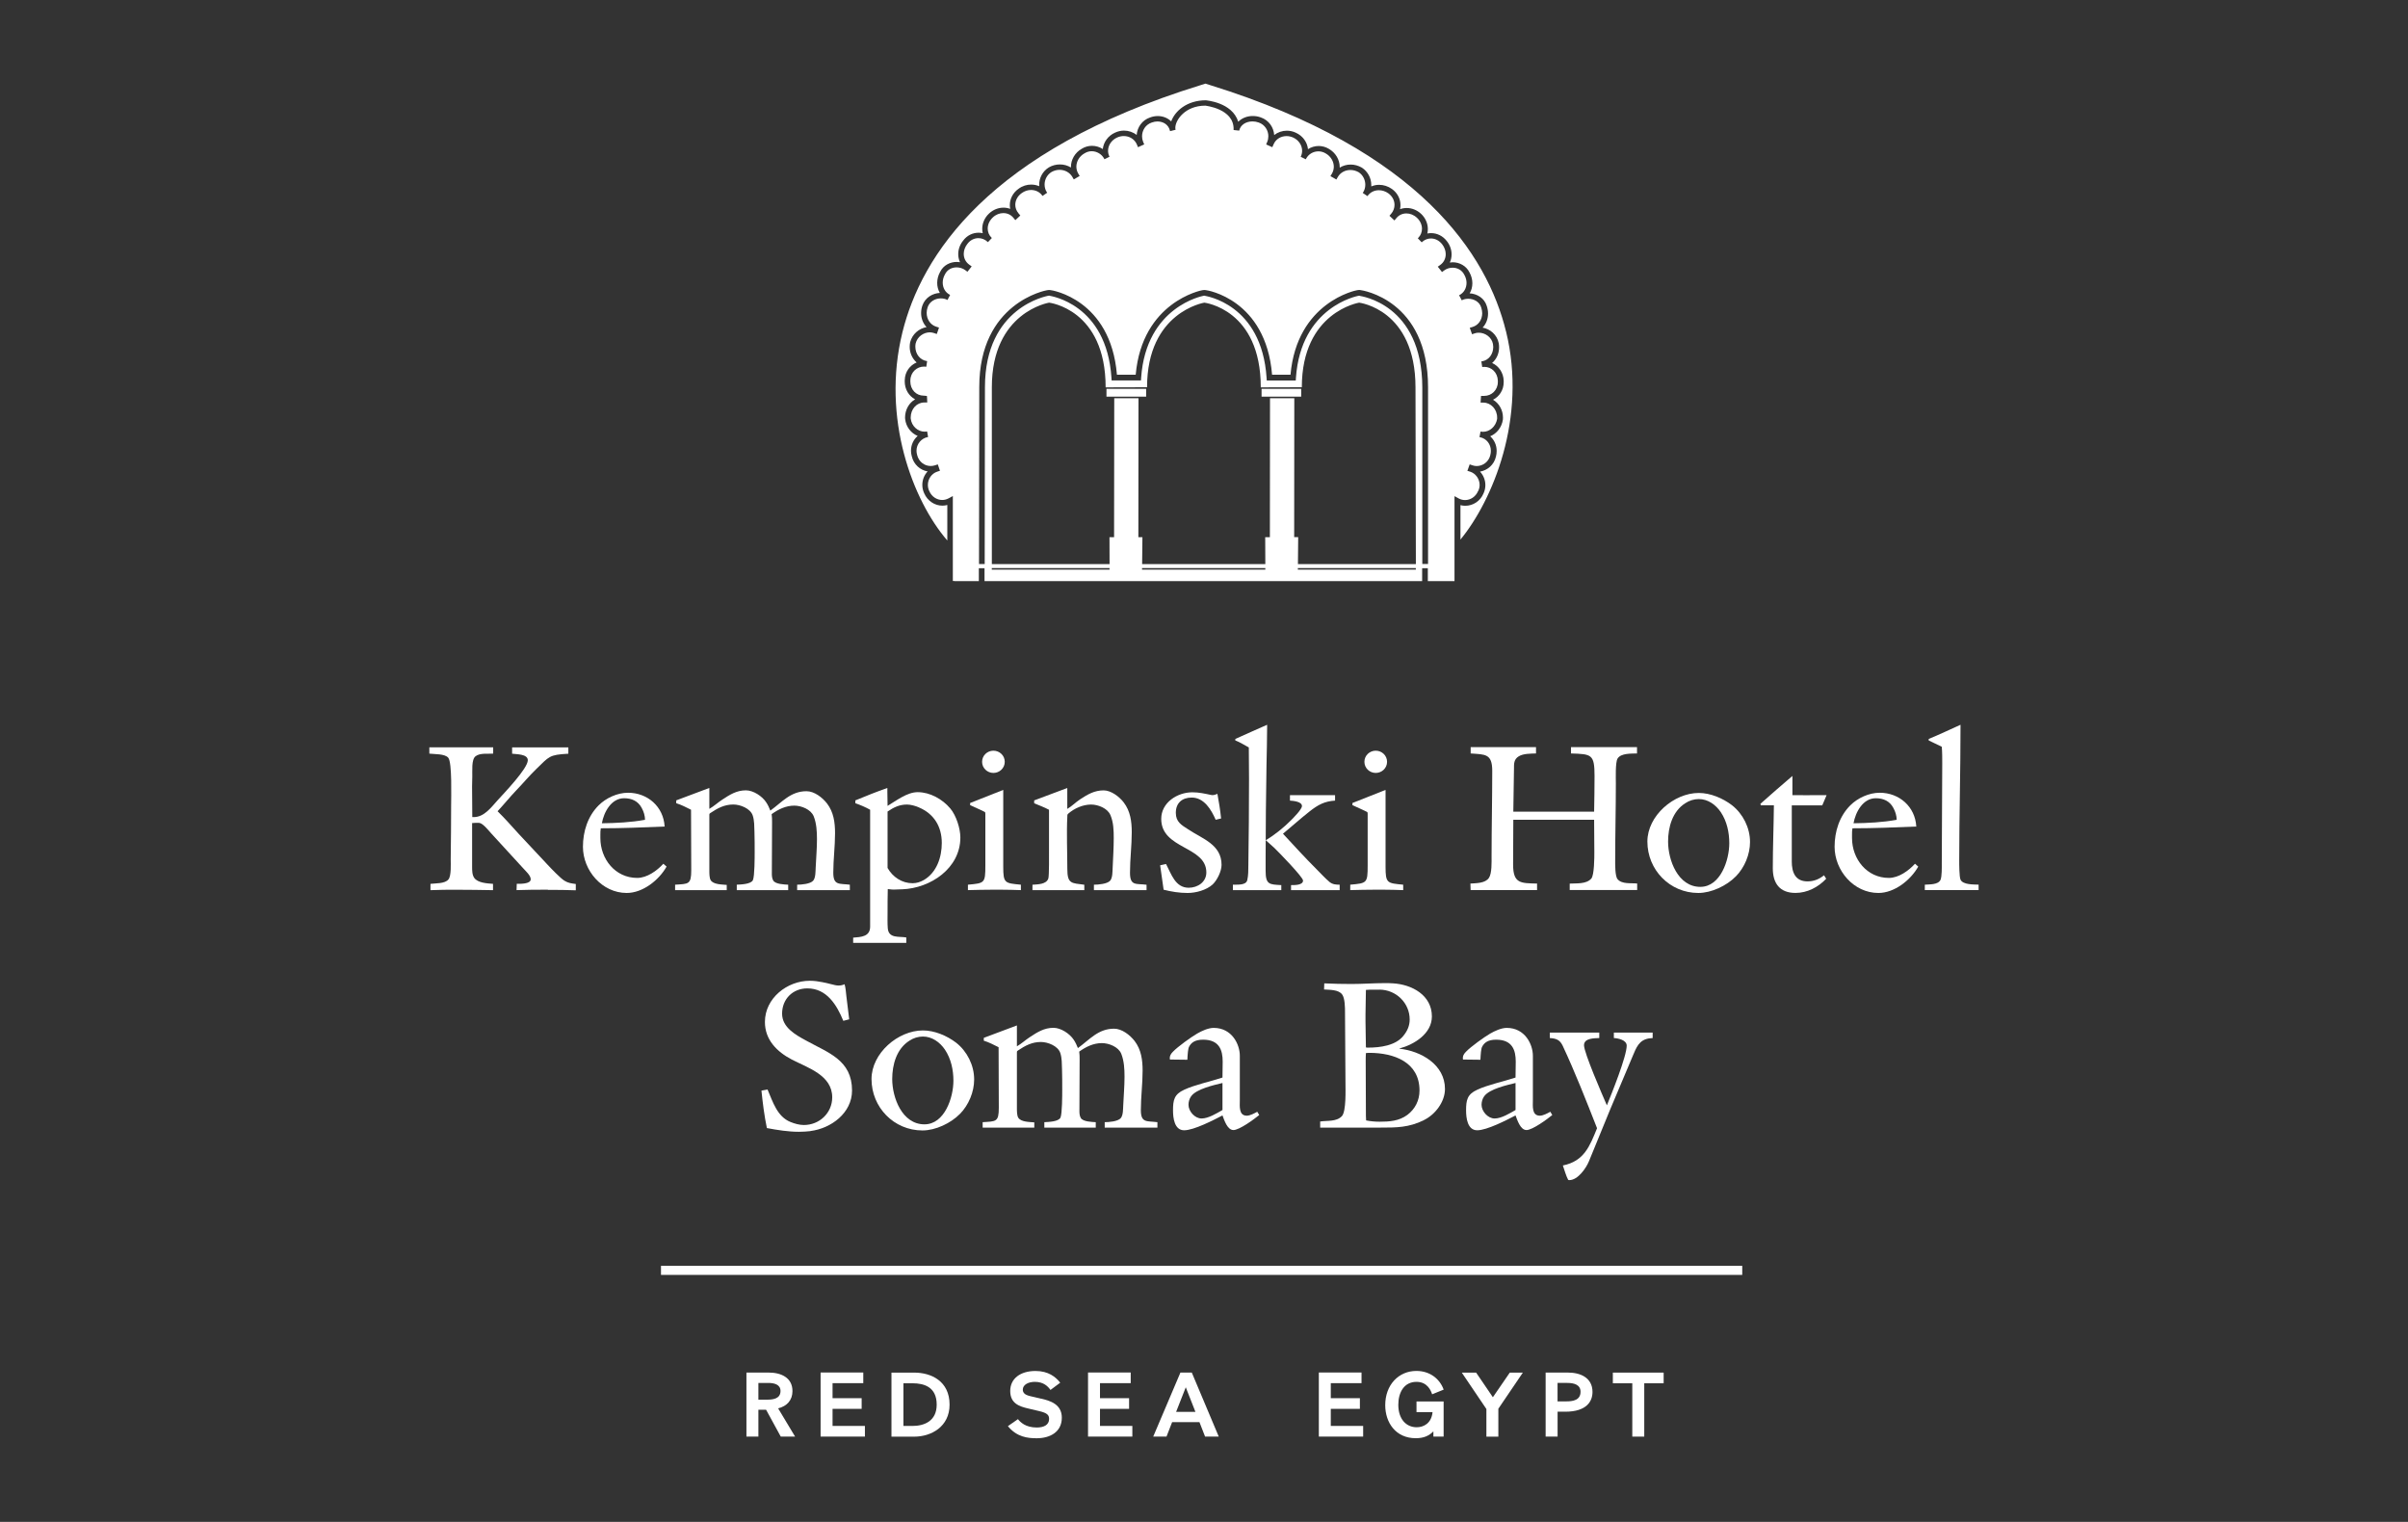 <?xml version="1.0" encoding="UTF-8"?><svg id="Artwork" xmlns="http://www.w3.org/2000/svg" viewBox="0 0 576 364"><rect x="0" y="0" width="576" height="364" fill="#333333" stroke="none"/><defs><style>.cls-1{fill:#fff;}</style></defs><g><g><path class="cls-1" d="M131.06,212.8c-2.5,0-5,0-7.5,.1l.05-1.51c.73,0,3.34,.1,3.34-1.09,0-.94-1.3-2.03-1.88-2.71-2.5-2.76-5-5.42-7.5-8.18-.57-.62-1.93-2.34-2.76-2.55-.15-.05-.31-.05-.47-.05-.47,0-.94,0-1.41,.05v10.47c0,.88,0,1.93,.52,2.66,.88,1.2,3.07,1.3,4.48,1.41v1.51c-2.87-.05-5.79-.1-8.65-.1-2.09,0-4.22,0-6.31,.1v-1.51c1.25-.16,3.49,0,4.32-1.09,.68-.89,.52-3.65,.52-4.79,.05-4.27,.1-8.55,.1-12.82,0-1.98,.26-10.32-.68-11.46-.83-.99-3.34-.83-4.53-.99v-1.51h15.27v1.51c-1.3,.1-3.13-.21-4.22,.63-1.04,.78-.73,3.65-.78,4.85,0,.73-.05,1.62-.05,2.35,0,2.45,.05,4.9,.05,7.35h.36c2.5,0,4.17-2.34,5.73-4.06,1.51-1.67,7.19-7.55,7.19-9.54,0-1.51-2.71-1.41-3.75-1.56v-1.51h13.45v1.51c-4.64,.26-4.53,.63-7.71,3.7-1.61,1.56-3.13,3.39-4.69,5-1.56,1.62-2.97,3.39-4.53,5.06,1.77,1.72,3.44,3.65,5.11,5.47,2.29,2.45,4.58,4.9,6.88,7.35,.83,.89,3.07,3.23,4.01,3.8,.94,.57,1.62,.63,2.71,.78v1.51c-2.24-.1-4.43-.1-6.67-.1Z"/><path class="cls-1" d="M149.91,213.58c-5.89,0-10.47-5.37-10.47-11.05,0-3.65,1.15-7.3,3.75-9.9,1.77-1.77,4.48-3.02,7.04-3.02,4.69,0,8.49,3.34,8.75,8.08-5.11,.21-10.16,.42-15.27,.42-.1,.52-.1,1.04-.1,1.56v.78c0,5,3.54,9.53,8.81,9.53,2.35,0,4.74-1.72,6.25-3.39l.78,.68c-1.82,3.23-5.68,6.31-9.54,6.31Zm3.6-20.32c-.88-1.67-2.4-2.34-4.22-2.34-3.08,0-4.85,3.34-5.32,5.99,3.49-.05,6.88-.21,10.32-.83,0-.94-.31-1.98-.78-2.81Z"/><path class="cls-1" d="M190.68,212.9v-1.3c.99,0,3.18-.16,3.86-.99,.57-.73,.52-2.14,.57-3.02,.1-2.29,.31-4.59,.31-6.88,0-1.82-.1-3.75-.78-5.47-.68-1.67-2.97-2.55-4.64-2.55-2.03,0-3.8,.88-5.42,2.03,.1,.62,.1,1.3,.1,1.93,0,4.12-.05,8.23-.05,12.35,0,.52,.05,1.09,.31,1.56,.47,.94,2.71,.99,3.6,1.04v1.3h-12.3v-1.3c.94-.05,3.39-.1,3.86-1.09,.42-.94,.42-5.47,.42-6.72,0-1.62,0-3.23-.05-4.85-.05-1.3,0-2.66-.42-3.91-.57-1.67-2.97-2.61-4.64-2.61-2.14,0-3.75,.88-5.47,2.03-.16,.1-.26,.16-.26,.42v13.44c0,.57,0,1.67,.31,2.19,.62,1.09,2.76,1.04,3.85,1.15v1.25h-12.35v-1.3c3.18-.21,3.86,0,3.86-3.44,0-4.85-.05-9.64-.05-14.49-1.15-.57-2.34-1.2-3.54-1.56v-.68l7.92-2.97v5c1.09-.63,2.03-1.51,3.07-2.19,1.82-1.2,3.44-2.24,5.68-2.24,1.77,0,3.91,1.41,4.85,2.87,.42,.63,.73,1.3,.99,1.98,2.81-2.03,4.85-4.64,8.65-4.64,1.88,0,3.8,1.51,4.9,2.92,1.61,2.09,1.93,4.59,1.93,7.14,0,3.13-.42,6.31-.42,9.43s1.46,2.55,3.96,2.87v1.3h-12.61Z"/><path class="cls-1" d="M215.75,212.7l-1.36,.05c-.68,.05-1.36,0-2.03-.1-.05,1.82-.05,3.65-.05,5.47,0,1.3-.05,2.66,.05,3.91,.21,2.5,2.71,1.88,4.43,2.19v1.3h-12.71v-1.25c1.88-.16,4.06-.21,4.06-2.66v-27.93c-1.09-.62-2.34-1.15-3.54-1.56v-.68c2.55-1.04,5.06-2.08,7.66-2.97v.94c0,1.15,.05,2.19,.05,3.34,2.09-1.25,4.69-3.28,7.19-3.28,2.97,0,5.94,1.67,7.82,3.91,1.41,1.67,2.4,4.79,2.4,6.93,0,7.35-7.09,12.14-13.96,12.4Zm4.06-19.59c-.83-.36-1.98-.68-2.86-.68-1.82,0-3.18,.68-4.64,1.67v13.5c1.25,2.19,3.44,3.65,5.99,3.65,.99,0,1.88-.31,2.71-.78,3.08-1.82,4.27-5.47,4.27-8.86,0-3.91-1.88-6.98-5.47-8.49Z"/><path class="cls-1" d="M239.51,212.8h-2.14c-1.98,0-3.85,.05-5.84,.1v-1.3c4.01-.36,4.17-.36,4.17-4.59v-12.35c0-.16,0-.36-.15-.47-.68-.36-2.71-1.25-3.49-1.61v-.52l7.92-3.13v18.34c0,4.01,.36,3.96,4.22,4.33v1.3c-1.56-.05-3.13-.1-4.69-.1Zm-1.88-27.93c-1.46,0-2.71-1.15-2.71-2.66s1.25-2.66,2.71-2.66,2.71,1.15,2.71,2.66-1.25,2.66-2.71,2.66Z"/><path class="cls-1" d="M261.67,212.9v-1.3c.99,0,3.23-.16,3.91-.99,.57-.73,.52-2.14,.57-3.02,.1-2.4,.26-4.74,.26-7.14,0-1.82-.05-3.75-.78-5.47-.68-1.67-2.97-2.55-4.64-2.55-1.93,0-3.96,.88-5.42,2.14-.26,.21-.26,.36-.26,.68-.21,4.17,0,8.44,0,12.61,0,3.6,1.04,3.34,4.06,3.75v1.3h-12.4v-1.3c1.2-.1,3.34-.05,3.8-1.51,.21-.73,.16-5.68,.16-6.67v-9.75c-1.15-.62-2.35-1.04-3.55-1.56v-.68l7.92-2.97v5c1.09-.63,2.03-1.61,3.07-2.29,1.82-1.2,3.44-2.14,5.63-2.14,1.77,0,3.75,1.51,4.79,2.87,1.61,2.09,1.93,4.59,1.93,7.14,0,3.23-.42,6.46-.42,9.69s1.46,2.55,3.96,2.87v1.3h-12.61Z"/><path class="cls-1" d="M290.06,211.55c-1.51,1.36-4.01,2.03-5.99,2.03s-3.86-.31-5.73-.78c-.26-1.93-.57-3.91-.83-5.84l1.41-.31c1.25,2.35,2.19,5.68,5.42,5.68,2.14,0,4.22-1.36,4.22-3.65,0-6.36-10.79-5.52-10.79-12.82,0-3.91,3.85-6.36,7.45-6.36,1.56,0,2.92,.31,4.43,.63,.1,0,.26,.05,.36,.05,.42,0,.83-.16,1.2-.31,.36,1.93,.68,3.91,.88,5.89l-1.3,.31c-1.04-2.4-2.76-5.31-5.73-5.31-2.29,0-3.8,1.3-3.8,3.65,0,2.19,1.36,2.92,2.97,3.96,3.34,2.24,7.97,3.6,7.97,8.49,0,1.51-1.04,3.65-2.14,4.69Z"/><path class="cls-1" d="M294.91,212.9v-1.3c1.04-.05,3.13,.21,3.44-1.09,.26-1.09,.26-2.45,.26-3.6,.1-6.93,.16-13.76,.16-20.69,0-2.5-.05-4.95-.05-7.45-1.09-.57-2.09-1.25-3.23-1.67v-.36c2.5-1.15,5.06-2.24,7.61-3.39v.52c0,3.07-.1,6.1-.15,9.17-.11,7.24-.21,14.54-.21,21.78v3.44c0,3.34,.89,3.28,3.75,3.44v1.2h-11.57Zm13.91,0v-1.2c.78,0,2.87,.05,2.87-1.09,0-.83-5.84-6.82-6.88-7.82-.68-.63-1.36-1.2-2.03-1.82,2.14-1.3,4.22-2.97,5.99-4.74,.57-.57,2.66-2.66,2.66-3.44,0-1.09-2.14-1.25-2.87-1.3v-1.3h10.79v1.3c-2.5,.15-4.06,.99-6.05,2.55-2.19,1.72-4.27,3.6-6.41,5.37,2.66,2.87,5.26,5.73,8.03,8.49,.99,.99,2.03,2.14,3.13,3.07,.73,.57,1.51,.63,2.4,.63v1.3h-11.62Z"/><path class="cls-1" d="M330.96,212.8h-2.14c-1.98,0-3.85,.05-5.84,.1v-1.3c4.01-.36,4.17-.36,4.17-4.59v-12.35c0-.16,0-.36-.15-.47-.68-.36-2.71-1.25-3.49-1.61v-.52l7.92-3.13v18.34c0,4.01,.36,3.96,4.22,4.33v1.3c-1.56-.05-3.13-.1-4.69-.1Zm-1.88-27.93c-1.46,0-2.71-1.15-2.71-2.66s1.25-2.66,2.71-2.66,2.71,1.15,2.71,2.66-1.25,2.66-2.71,2.66Z"/><path class="cls-1" d="M375.48,212.9v-1.56c1.67-.1,3.96,.16,5.16-1.2,.73-.83,.73-5.11,.73-6.31,0-2.61-.05-5.16-.05-7.76h-19.33c0,3.6-.05,7.14-.05,10.73,0,4.59,1.88,4.43,5.73,4.53v1.56h-15.89l-.05-1.56c1.41-.1,3.55-.05,4.43-1.36,.73-1.09,.63-3.8,.63-5.11,0-6.77,.16-13.71,.16-20.48,0-4.17-1.72-3.91-5.16-4.17v-1.51h15.63v1.51c-1.25,.05-3.02,0-4.12,.68-1.2,.73-1.15,1.77-1.15,3.02-.05,3.39-.1,6.83-.16,10.22h19.33c.05-2.87,.1-5.68,.1-8.55,0-5.21-.73-5.21-5.63-5.37v-1.51h15.79v1.51c-1.36,.05-3.81-.1-4.64,1.2-.57,.89-.42,4.79-.42,5.94,0,6.1-.16,12.35-.16,18.45,0,.94-.05,3.75,.57,4.48,1.04,1.25,3.23,.88,4.69,1.04v1.56h-16.15Z"/><path class="cls-1" d="M415.21,209.62c-2.19,2.24-5.84,3.96-8.96,3.96-6.83,0-12.19-5.52-12.19-12.3,0-6.15,6.31-11.62,12.3-11.62,2.76,0,5.73,1.25,7.92,2.92,2.66,2.08,4.33,5.42,4.33,8.81,0,2.97-1.3,6.1-3.39,8.23Zm-3.59-15.37c-1.2-1.77-3.08-3.13-5.26-3.13-1.15,0-2.29,.36-3.23,.99-3.07,1.93-4.12,5.73-4.12,9.17,0,4.43,2.35,10.84,7.71,10.84,4.85,0,6.93-6.46,6.93-10.42,0-2.61-.57-5.26-2.03-7.45Z"/><path class="cls-1" d="M435.9,192.63h-7.3v13.44c0,2.55,.83,4.74,3.75,4.74,1.51,0,2.81-.52,3.96-1.46l.52,.83c-1.93,2.03-4.53,3.39-7.35,3.39-3.8,0-5.42-2.34-5.42-5.89,0-4.95,.21-10.11,.26-15.06h-3.13l-.1-.36c2.55-2.24,5.06-4.48,7.66-6.67v4.59c2.24,.05,4.43,0,6.67,0h1.51l-1.04,2.45Z"/><path class="cls-1" d="M449.31,213.58c-5.89,0-10.47-5.37-10.47-11.05,0-3.65,1.15-7.3,3.75-9.9,1.77-1.77,4.48-3.02,7.04-3.02,4.69,0,8.49,3.34,8.75,8.08-5.11,.21-10.16,.42-15.27,.42-.1,.52-.1,1.04-.1,1.56v.78c0,5,3.55,9.53,8.81,9.53,2.35,0,4.74-1.72,6.25-3.39l.78,.68c-1.82,3.23-5.68,6.31-9.54,6.31Zm3.6-20.32c-.88-1.67-2.4-2.34-4.22-2.34-3.08,0-4.85,3.34-5.32,5.99,3.49-.05,6.88-.21,10.32-.83,0-.94-.31-1.98-.78-2.81Z"/><path class="cls-1" d="M460.42,212.9v-1.3c1.09-.1,3.18,.05,3.75-1.15,.36-.83,.31-3.02,.31-4.01,0-7.97,.11-15.95,.11-23.92,0-1.3,0-2.61-.11-3.91-1.04-.47-2.08-1.04-3.13-1.51v-.36c2.55-1.04,5.05-2.24,7.61-3.39v.52c0,10.63-.31,21.31-.31,31.94,0,.88,0,3.85,.31,4.58,.57,1.25,3.13,1.15,4.33,1.2v1.3h-12.87Z"/></g><g><path class="cls-1" d="M193.86,270.54c-.94,.1-1.82,.16-2.76,.16-2.55,0-5.16-.42-7.66-.89-.62-2.97-.99-5.94-1.3-8.96l1.46-.26c1.25,2.92,2.29,6.46,5.47,7.76,1.04,.42,2.14,.73,3.23,.73,3.7,0,6.77-2.87,6.77-6.62,0-5.26-5.78-7.04-9.64-9.02-3.6-1.88-6.46-4.74-6.46-9.01,0-5.68,5.32-9.85,10.73-9.85,2.09,0,4.06,.57,6.04,1.04,.26,.05,.52,.1,.83,.1,.52,0,.99-.1,1.46-.31,.26,.88,.31,1.88,.42,2.81l.68,5.58-1.41,.36c-1.56-3.8-3.96-7.76-8.6-7.76-3.49,0-6.04,2.55-6.04,6.04,0,3.28,3.18,5.05,5.68,6.41,5.37,2.97,11.05,4.69,11.05,11.98,0,5.37-5,9.07-9.95,9.69Z"/><path class="cls-1" d="M229.62,266.42c-2.19,2.24-5.84,3.96-8.96,3.96-6.83,0-12.19-5.52-12.19-12.3,0-6.15,6.31-11.62,12.3-11.62,2.76,0,5.73,1.25,7.92,2.92,2.66,2.08,4.33,5.42,4.33,8.81,0,2.97-1.3,6.1-3.39,8.23Zm-3.59-15.37c-1.2-1.77-3.08-3.13-5.26-3.13-1.15,0-2.29,.36-3.23,.99-3.07,1.93-4.12,5.73-4.12,9.17,0,4.43,2.35,10.84,7.71,10.84,4.85,0,6.93-6.46,6.93-10.42,0-2.61-.57-5.26-2.03-7.45Z"/><path class="cls-1" d="M264.25,269.7v-1.3c.99,0,3.18-.16,3.86-.99,.57-.73,.52-2.14,.57-3.02,.1-2.29,.31-4.59,.31-6.88,0-1.82-.1-3.75-.78-5.47-.68-1.67-2.97-2.55-4.64-2.55-2.03,0-3.8,.88-5.42,2.03,.1,.62,.1,1.3,.1,1.93,0,4.12-.05,8.23-.05,12.35,0,.52,.05,1.09,.31,1.56,.47,.94,2.71,.99,3.6,1.04v1.3h-12.3v-1.3c.94-.05,3.39-.1,3.86-1.09,.42-.94,.42-5.47,.42-6.72,0-1.62,0-3.23-.05-4.85-.05-1.3,0-2.66-.42-3.91-.57-1.67-2.97-2.61-4.64-2.61-2.14,0-3.75,.88-5.47,2.03-.16,.1-.26,.16-.26,.42v13.44c0,.57,0,1.67,.31,2.19,.62,1.09,2.76,1.04,3.85,1.15v1.25h-12.35v-1.3c3.18-.21,3.86,0,3.86-3.44,0-4.85-.05-9.64-.05-14.49-1.15-.57-2.34-1.2-3.54-1.56v-.68l7.92-2.97v5c1.09-.63,2.03-1.51,3.07-2.19,1.82-1.2,3.44-2.24,5.68-2.24,1.77,0,3.91,1.41,4.85,2.87,.42,.63,.73,1.3,.99,1.98,2.81-2.03,4.85-4.64,8.65-4.64,1.88,0,3.8,1.51,4.9,2.92,1.61,2.09,1.93,4.59,1.93,7.14,0,3.13-.42,6.31-.42,9.43s1.46,2.55,3.96,2.87v1.3h-12.61Z"/><path class="cls-1" d="M295.03,270.28c-1.46,0-2.19-2.4-2.61-3.49-2.09,1.09-6.83,3.55-9.17,3.55s-2.66-2.97-2.66-4.74c0-2.45,.26-3.86,2.66-4.95,2.55-1.2,6.36-1.98,9.17-2.92,0,0,.05-2.82,.05-3.8,0-2.71-.78-5.26-4.69-5.26-2.03,0-2.87,.78-3.34,1.67-.26,.42-.36,1.82-.42,3.13l-4.17-.05c-.16-.89,.31-1.46,.73-1.88,1.15-1.2,4.33-3.49,5.78-4.33,1.09-.63,2.66-1.36,3.96-1.36,4.38,0,6.25,3.96,6.25,6.67v10.63c0,1.36-.31,3.7,1.67,3.7,.78,0,1.82-.57,2.5-.94l.47,.78c-1.2,.99-4.74,3.6-6.2,3.6Zm-2.61-11.25c-1.93,.47-6.25,1.41-7.5,3.18-.42,.57-.63,1.36-.63,2.03,0,1.56,1.51,3.28,3.13,3.28s3.65-1.25,5-2.03v-6.46Z"/><path class="cls-1" d="M340.59,267.93c-3.65,1.77-6.51,1.77-10.47,1.77h-14.33v-1.46c1.72-.26,3.91,.1,5.21-1.3,1.04-1.2,.84-6.31,.84-8.02,0-5.58-.11-11.15-.11-16.73,0-1.15,0-3.39-.68-4.33-.88-1.2-2.97-1.09-4.33-1.2l.05-1.46c2.19,.1,4.33,.15,6.51,.15,2.66,0,5.32-.21,7.97-.21,.63,0,1.3,0,1.93,.05,4.53,.26,9.33,2.81,9.33,7.92,0,4.12-4.22,6.72-7.76,7.66v.05c5.16,.57,10.89,3.8,10.89,9.64,0,3.08-2.35,6.15-5.06,7.45Zm-10.63-31.21c-1.09,0-2.14-.05-3.23,.05,0,1.98-.1,3.96-.1,5.94v1.56c0,2.08,.1,4.17,.1,6.25,.16,.05,.36,.05,.52,.05,2.87,0,6.57-.47,8.44-2.82,.94-1.15,1.51-2.4,1.51-3.91,0-3.96-3.28-7.14-7.24-7.14Zm-2.4,15.11c-.26,0-.57,0-.83,.05-.05,.62-.05,1.3-.05,1.93,0,4.38,.05,8.76,.05,13.13,0,.36,.05,.68,.05,1.04,1.04,.21,2.14,.31,3.23,.31,2.34,0,4.64-.16,6.62-1.62,1.88-1.41,2.92-3.49,2.92-5.84,0-6.82-6.15-9.01-11.99-9.01Z"/><path class="cls-1" d="M365.13,270.28c-1.46,0-2.19-2.4-2.61-3.49-2.09,1.09-6.83,3.55-9.17,3.55s-2.66-2.97-2.66-4.74c0-2.45,.26-3.86,2.66-4.95,2.55-1.2,6.36-1.98,9.17-2.92,0,0,.05-2.82,.05-3.8,0-2.71-.78-5.26-4.69-5.26-2.03,0-2.87,.78-3.34,1.67-.26,.42-.36,1.82-.42,3.13l-4.17-.05c-.16-.89,.31-1.46,.73-1.88,1.15-1.2,4.33-3.49,5.78-4.33,1.09-.63,2.66-1.36,3.96-1.36,4.38,0,6.25,3.96,6.25,6.67v10.63c0,1.36-.31,3.7,1.67,3.7,.78,0,1.82-.57,2.5-.94l.47,.78c-1.2,.99-4.74,3.6-6.2,3.6Zm-2.61-11.25c-1.93,.47-6.25,1.41-7.5,3.18-.42,.57-.63,1.36-.63,2.03,0,1.56,1.51,3.28,3.13,3.28s3.65-1.25,5-2.03v-6.46Z"/><path class="cls-1" d="M390.78,252.04c-1.88,4.43-3.75,8.91-5.63,13.34-1.72,4.12-3.34,8.23-5.06,12.35-.68,1.67-2.66,4.53-4.69,4.53-.1,0-.26,0-.31-.11-.42-.73-.94-2.5-1.25-3.39,5.11-1.04,6.41-4.59,8.18-8.91-2.61-6.62-5.21-13.29-8.23-19.75-.68-1.41-1.56-1.72-3.07-1.82v-1.3h11.83v1.3c-1.2,.05-3.65,0-3.65,1.72,0,1.82,4.43,11.99,5.47,14.38,1.15-2.82,4.74-11.73,4.74-14.28,0-1.35-2.03-1.77-3.07-1.82v-1.3h9.28v1.3c-2.71,.1-3.6,1.46-4.53,3.75Z"/></g><g><path class="cls-1" d="M186.13,336.85l4.06,6.76h-3.43l-.02-.04-3.49-6.39h-1.84v6.43h-2.86v-15.32h5.33c2.96,0,5.68,1.21,5.68,4.43,0,2.14-1.29,3.62-3.43,4.12Zm.57-4.16c0-1.55-1.49-1.92-2.94-1.92h-2.35v4h2.13c1.39,0,3.16-.22,3.16-2.08Z"/><path class="cls-1" d="M199.15,330.85v3.57h6.96v2.55h-6.96v4.08h7.74v2.55h-10.6v-15.32h10.21v2.55h-7.35Z"/><path class="cls-1" d="M227.14,335.96c0,5.31-4.43,7.66-8.45,7.66h-5.45v-15.32h5.45c4.04,0,8.45,2.02,8.45,7.66Zm-3.08,0c0-4.23-3.02-5.11-5.8-5.11h-2.16v10.21h2.16c2.82,0,5.8-1.16,5.8-5.1Z"/><path class="cls-1" d="M249.07,334.53c2.06,.49,4.92,1.29,4.92,4.55,0,3.51-2.94,4.92-6,4.92-2.14,0-4.76-.27-6.9-2.9l.04-.02,2.37-1.65c.55,.71,1.8,2,4.49,2,1.67,0,2.96-.59,2.96-2.06,0-.96-.53-1.43-2.35-1.86l-2.66-.63c-2.12-.49-4.29-1.21-4.29-4.19s2.45-4.78,6.04-4.78c3.08,0,4.82,1.41,5.92,2.8l-2.33,1.74c-.57-.8-1.59-1.94-3.74-1.94-1.53,0-2.88,.67-2.88,1.86,0,1.31,1.43,1.47,2.82,1.8l1.57,.37Z"/><path class="cls-1" d="M263.12,330.85v3.57h6.96v2.55h-6.96v4.08h7.74v2.55h-10.6v-15.32h10.21v2.55h-7.35Z"/><path class="cls-1" d="M275.85,343.61l6.51-15.32h2.72l6.45,15.32h-3.27l-1.35-3.47h-6.53l-1.35,3.47h-3.18Zm5.49-5.92h4.61l-2.31-5.88-2.31,5.88Z"/><path class="cls-1" d="M318.33,330.85v3.57h6.96v2.55h-6.96v4.08h7.74v2.55h-10.6v-15.32h10.21v2.55h-7.35Z"/><path class="cls-1" d="M345.34,343.61h-2.47v-1.25c-1.04,1.04-2.27,1.63-4.23,1.63-4.78,0-7.29-3.74-7.29-7.9,0-4.86,3.21-8.19,7.45-8.19,3.23,0,5.59,1.88,6.53,4.47l-2.76,1.12c-.28-.86-1.12-2.98-3.74-2.98-2.92,0-4.35,2.45-4.35,5.49,0,3.39,1.86,5.37,4.39,5.37,1.61,0,3.53-.88,3.8-3.62h-3.84v-2.55h6.49v8.39Z"/><path class="cls-1" d="M364.27,328.3l-5.86,8.64v6.68h-2.86v-6.61l-5.88-8.7h3.43l4,5.88,4.04-5.88h3.12Z"/><path class="cls-1" d="M372.58,337.65v5.96h-2.86v-15.32h5.33c3.06,0,5.88,1.27,5.88,4.64,0,2.23-1.39,4.72-6.51,4.72h-1.84Zm5.49-4.76c0-1.72-1.59-2.12-3.15-2.12h-2.35v4.41h2.13c1.47,0,3.37-.25,3.37-2.29Z"/><path class="cls-1" d="M385.8,328.3h12.15v2.55h-4.64v12.76h-2.86v-12.76h-4.65v-2.55Z"/></g><rect class="cls-1" x="158.11" y="302.76" width="258.64" height="2.17"/></g><g><rect class="cls-1" x="264.67" y="93" width="9.49" height="1.87"/><rect class="cls-1" x="301.77" y="93" width="9.48" height="1.87"/><path class="cls-1" d="M353.61,117.4c.22-.47,.32-.95,.32-1.42,0-1.42-.95-2.74-2.25-3.16l-.68-.21,.24-.66,.31-.88,.64,.22c.33,.12,.69,.18,1.03,.18,1.47,0,2.92-1,3.28-2.67,.08-.32,.12-.65,.12-.98,0-1.59-1.05-2.93-2.57-3.24-.05-.01-.1-.02-.15-.03l.25-1.34c.06,0,.12,.03,.19,.04,.14,.01,.28,.03,.42,.03,1.59,0,3.05-1.27,3.36-3.09,0-.11,0-.21,0-.32,0-1.99-1.48-3.54-3.25-3.57h-.71s.05-.72,.05-.72l.06-.89h.78c1.76,0,3.24-1.42,3.24-3.31v-.35c-.08-1.95-1.52-3.28-3.23-3.28-.17,0-.32,0-.47,.03h0s-.03,0-.04,0l-.21-1.34c.09-.02,.18-.03,.28-.04,1.51-.3,2.55-1.67,2.57-3.4,0-.24-.03-.5-.07-.73-.32-1.65-1.88-2.69-3.39-2.69-.35,0-.68,.04-.97,.15l-.64,.22-.22-.63-.33-.92,.68-.2c1.4-.42,2.28-1.72,2.3-3.26,0-.45-.09-.9-.24-1.39-.4-1.36-1.74-2.09-3.11-2.09-.56,0-1.12,.13-1.53,.36h0s-.02,0-.02,0l-.63-1.2s.01,0,.02-.01h0c1.13-.56,1.75-1.68,1.76-2.93,0-.63-.16-1.3-.53-1.95-.57-1.14-1.65-1.7-2.81-1.7-.7,0-1.42,.22-1.99,.64l-.54,.4-.4-.52-.61-.76,.58-.41c.87-.61,1.32-1.57,1.32-2.59,0-.79-.28-1.63-.86-2.37-.72-.92-1.7-1.38-2.67-1.38-.73,0-1.44,.25-2.06,.78l-.15,.15-.94-.98c.05-.05,.1-.1,.15-.14,.57-.6,.85-1.35,.85-2.14,0-.91-.4-1.87-1.2-2.62-.75-.7-1.66-1.04-2.51-1.04-.93,0-1.8,.37-2.41,1.12l-.46,.56-.53-.49-.67-.63,.42-.49c.54-.63,.79-1.38,.79-2.12,0-1.03-.5-2.05-1.48-2.76-.7-.5-1.5-.74-2.26-.74-1.09,0-2.1,.49-2.73,1.41,0,0,0,0,0,0l-1.12-.76s0,0,0-.02c.4-.56,.6-1.25,.6-1.94,0-1.17-.56-2.33-1.59-3-.65-.36-1.32-.53-1.96-.53-1.26,0-2.42,.61-3.03,1.69l-.34,.59-.58-.34-.84-.47,.35-.59c.31-.52,.45-1.09,.46-1.65,0-1.23-.69-2.49-1.95-3.2-.56-.34-1.15-.49-1.74-.49-1.2,0-2.36,.65-2.94,1.76-.02,.05-.04,.1-.07,.14l-.61-.3-.61-.3s0,0,0,0h0c.23-.46,.34-.94,.34-1.44,0-1.27-.79-2.55-2.14-3.16-.53-.24-1.07-.35-1.59-.35-1.37,0-2.6,.74-3.12,2.02l-.28,.64-.62-.28-.85-.38,.25-.61c.18-.42,.27-.88,.27-1.35,0-1.4-.82-2.77-2.31-3.29-.5-.18-1-.26-1.48-.26-1.6,0-2.9,.87-3.18,2.2l-1.34-.14v-.12c.15-5.02-6.82-5.7-6.77-5.71-4.81,0-7.16,3.43-7.17,5.29,0,.17,.02,.32,.06,.44h-.01s0,.03,.01,.04l-1.32,.33c-.02-.06-.03-.11-.04-.16-.34-1.33-1.49-2.14-2.95-2.16-.45,0-.9,.08-1.37,.25-1.53,.51-2.33,1.89-2.34,3.3,0,.45,.09,.91,.26,1.33l.26,.61-.61,.27-.88,.4-.26-.64c-.54-1.28-1.77-2.03-3.15-2.03-.51,0-1.05,.11-1.58,.35-1.38,.62-2.17,1.9-2.17,3.18,0,.43,.09,.86,.28,1.28,.03,.04,.05,.09,.07,.14l-.61,.3-.61,.3s-.04-.08-.06-.13c-.59-1.11-1.77-1.79-2.98-1.79-.57,0-1.16,.15-1.73,.51-1.25,.7-1.94,1.95-1.94,3.18,0,.56,.14,1.12,.44,1.64l.35,.59-.6,.35-.81,.47-.34-.59c-.62-1.07-1.79-1.69-3.04-1.7-.66,0-1.32,.17-1.94,.52-1.08,.66-1.66,1.83-1.66,3.01,0,.69,.2,1.37,.6,1.93h0s.01,.02,.02,.02l-1.12,.77h0s0-.01,0-.01c-.63-.93-1.65-1.42-2.74-1.42-.76,0-1.54,.24-2.25,.76-1.01,.72-1.52,1.76-1.52,2.79,0,.71,.25,1.42,.78,2.05l.42,.5-.47,.45-.72,.67-.46-.56c-.62-.76-1.49-1.13-2.41-1.13-.87,0-1.77,.33-2.52,1.04-.81,.77-1.22,1.72-1.22,2.66,0,.84,.32,1.64,.99,2.26t0,0l-.94,.99s-.04-.04-.06-.06c-.64-.6-1.43-.9-2.22-.9-.97,.01-1.94,.44-2.63,1.38-.59,.74-.87,1.59-.87,2.38,0,1.02,.45,1.96,1.31,2.58l.59,.42-.45,.57-.57,.71-.53-.39c-.56-.42-1.31-.66-2.05-.66-1.17,0-2.25,.54-2.81,1.7-.36,.64-.52,1.31-.52,1.95,0,1.24,.61,2.35,1.71,2.91,.02,0,.03,.02,.06,.03l-.63,1.21s-.02,0-.02-.01h0c-.46-.25-1-.37-1.57-.37-1.35,0-2.68,.74-3.15,2.09-.16,.47-.24,.93-.24,1.37,0,1.55,.89,2.87,2.28,3.31l.67,.21-.22,.66-.31,.88-.64-.22c-.33-.11-.67-.18-1.01-.18-1.5,0-3.02,1.03-3.41,2.67-.05,.25-.07,.5-.07,.75,0,1.8,1.16,3.24,2.8,3.46h0s.01,.01,.02,.02l-.1,.66-.1,.67s-.02,0-.02,0h0c-.18-.02-.35-.04-.52-.04-1.7,0-3.23,1.33-3.27,3.28,0,.11-.01,.19-.01,.26,.01,1.99,1.38,3.41,3.21,3.42,.05,0,.12,0,.18,.01l.58,.06,.04,.59,.04,.97h-.71c-1.81,0-3.24,1.55-3.25,3.59,0,.1,0,.16,0,.21,.2,1.89,1.72,3.18,3.35,3.18,.19,0,.39-.02,.58-.05h0l.23,1.34s-.05,0-.07,0c-1.53,.28-2.7,1.65-2.7,3.26,0,.31,.04,.63,.14,.99,.39,1.66,1.77,2.67,3.24,2.67,.34,0,.7-.05,1.07-.17l.64-.22,.22,.64,.3,.89-.65,.21c-1.31,.42-2.25,1.74-2.24,3.18,0,.47,.09,.95,.32,1.44,.6,1.4,1.85,2.16,3.11,2.16,.51,0,1.04-.13,1.54-.4l1-.54v20.32h.42v.03h5.8v-3.09h1.36v3.09s104.68,0,104.68,0v-3.09h1.36v3.09h5.55s.83,0,.83,0v-20.33l1,.55c.48,.26,.99,.39,1.53,.39,1.26,0,2.53-.76,3.12-2.18Zm-116.37,18.48h28.16v.36s-28.16,0-28.16,0v-.36Zm72.33-7.4l.03-33.24h-5.81l-.03,33.24h-1.12l.03,6.45h-29.47l.07-6.45h-.97l.03-33.24h-5.8l-.04,33.24h-1.1l.02,6.45h-28.16v-42.31c0-18.03,13.7-20.23,13.7-20.23,0,0,13.52,1.54,13.52,20.26,.7,0,9.18-.03,9.91-.03,0-18.03,13.7-20.23,13.7-20.23,0,0,13.5,1.54,13.5,20.26,.7,0,9.09-.03,9.82-.03,0-18.03,13.71-20.23,13.71-20.23,0,0,13.48,1.57,13.48,20.29l.09,42.25h-28.21l.06-6.45h-.96Zm-6.9,7.4v.36s-29.49,0-29.49,0v-.36h29.49Zm36.01,.36h-28.23v-.36h28.22v.36Zm1.54-1.31v-42.25c-.04-20.1-14.89-21.85-14.95-21.91l-.12-.04-.3,.04c-.07,.04-13.67,2.5-14.86,19.59l-.04,.65h-.63c-1.44,0-4.32,0-5.68,0h-.63l-.04-.63c-1.17-17.79-14.7-19.57-14.71-19.62l-.15-.04-.28,.04c-.08,.04-13.67,2.5-14.87,19.59l-.04,.65h-.63c-1.44,0-4.39,0-5.76,0h-.63l-.04-.63c-1.16-17.79-14.72-19.57-14.74-19.62l-.13-.04-.31,.04c-.07,.06-15.07,2.53-15.08,21.85l-.06,42.31h-1.36l.06-42.31c-.01-20.23,15.98-23.16,16.23-23.19l.49-.05,.32,.03c.27,0,14.39,2.18,15.89,20.23,1.28,0,3.18,0,4.49,0,1.55-17.4,15.7-20.19,15.95-20.21l.48-.05,.32,.03c.28,0,14.38,2.18,15.87,20.23,1.25,0,3.12,0,4.41,0,1.55-17.4,15.7-20.19,15.94-20.21l.5-.06,.32,.04c.26,.02,16.16,2.29,16.14,23.26v42.25h-1.36Z"/><path class="cls-1" d="M360.24,79.27c-4.47-18.24-20.38-43.26-70.73-58.9l-1.17-.37-1.17,.37c-50.78,15.69-66.82,40.83-71.32,59.16-5.06,20.58,2.53,40.23,10.75,49.75v-8.5c-.39,.11-.78,.16-1.18,.16-1.82,0-3.56-1.12-4.36-2.97-.3-.66-.44-1.34-.44-1.99,0-1.23,.47-2.38,1.27-3.23-1.79-.3-3.34-1.66-3.79-3.62-.14-.46-.19-.91-.19-1.34,0-1.4,.61-2.66,1.6-3.53-1.57-.64-2.79-2.14-3-4.05-.02-.14-.02-.25-.02-.35,0-1.86,.96-3.52,2.41-4.35-1.51-.79-2.49-2.4-2.49-4.28,0-.13,0-.26,.01-.33,.04-1.98,1.24-3.54,2.84-4.21-1.04-.91-1.67-2.28-1.66-3.76,0-.33,.03-.67,.1-1.04,.51-2.01,2.13-3.33,3.93-3.65-.84-.89-1.31-2.1-1.3-3.38,0-.6,.1-1.21,.32-1.82,.67-1.88,2.43-2.89,4.16-2.98-.42-.72-.64-1.56-.63-2.41,0-.87,.23-1.78,.68-2.58,.79-1.66,2.44-2.43,4.01-2.42,.26,0,.51,.02,.76,.06-.28-.61-.42-1.27-.42-1.93,0-1.12,.39-2.26,1.16-3.21,.93-1.27,2.31-1.91,3.71-1.91,.33,0,.67,.04,.99,.11-.08-.34-.12-.69-.12-1.05,0-1.31,.56-2.65,1.63-3.65,.99-.93,2.23-1.4,3.45-1.4,.55,0,1.09,.09,1.61,.29-.07-.3-.09-.61-.09-.91,0-1.49,.74-2.95,2.08-3.89,.92-.69,2-1.02,3.04-1.01,.66,0,1.31,.13,1.91,.39,0-.11-.01-.22-.01-.33,0-1.61,.79-3.24,2.33-4.18,.83-.48,1.74-.7,2.63-.7,.94,0,1.85,.25,2.64,.74v-.15c0-1.73,.96-3.43,2.61-4.35,.75-.47,1.6-.69,2.42-.69,.93,0,1.83,.27,2.59,.77,.18-1.66,1.26-3.19,2.94-3.93,.71-.33,1.44-.48,2.14-.48,1.11,0,2.17,.37,3.02,1.04,.14-1.79,1.26-3.54,3.23-4.19,.61-.23,1.23-.33,1.83-.33,1.23,0,2.38,.46,3.2,1.28,.89-2.47,3.74-5.04,8.27-5.05,0,.02,6.3,.42,7.77,5.13,.88-.89,2.16-1.38,3.48-1.37,.64,0,1.28,.1,1.93,.34,1.94,.67,3.07,2.42,3.19,4.21,.85-.67,1.92-1.04,3.02-1.04,.71,0,1.44,.15,2.14,.48,1.67,.75,2.75,2.27,2.92,3.94,.75-.49,1.65-.76,2.56-.76,.82,0,1.67,.22,2.43,.68,1.64,.94,2.6,2.62,2.6,4.36v.14c.78-.49,1.69-.74,2.63-.74,.89,0,1.8,.24,2.66,.73,1.47,.95,2.26,2.56,2.26,4.16,0,.12,0,.22,0,.34,.59-.25,1.24-.39,1.89-.38,1.05,0,2.12,.33,3.05,.99,1.32,.93,2.06,2.4,2.04,3.86,0,.32-.03,.64-.1,.97,.51-.19,1.05-.28,1.6-.28,1.21,0,2.44,.47,3.44,1.4,1.05,.99,1.61,2.31,1.61,3.62,0,.36-.04,.73-.12,1.08,.3-.06,.61-.1,.92-.09,1.4,0,2.78,.66,3.73,1.89,.77,.96,1.15,2.09,1.15,3.2,0,.67-.14,1.33-.42,1.94,.22-.04,.46-.06,.69-.06,1.58,0,3.23,.82,4.02,2.44,.45,.82,.68,1.7,.68,2.58s-.22,1.69-.65,2.41c1.74,.1,3.52,1.11,4.1,3.04,.2,.59,.3,1.19,.3,1.8,0,1.27-.46,2.48-1.3,3.36,1.8,.33,3.45,1.67,3.86,3.73,.06,.32,.08,.64,.08,.97,.01,1.49-.62,2.87-1.67,3.76,1.57,.7,2.71,2.29,2.77,4.24v.37c0,1.87-1.05,3.43-2.55,4.18,1.44,.85,2.39,2.47,2.38,4.3,0,.14,0,.26-.02,.46-.28,1.85-1.47,3.34-3.04,3.98,.98,.86,1.56,2.14,1.55,3.52,0,.43-.05,.88-.16,1.3-.44,2-2.04,3.33-3.82,3.63,.8,.86,1.28,2,1.28,3.22,0,.66-.14,1.34-.43,1.97-.78,1.89-2.55,2.98-4.36,2.98-.4,0-.79-.04-1.17-.15v8.24c7.65-9.3,16-29.04,10.91-49.76Z"/></g></svg>